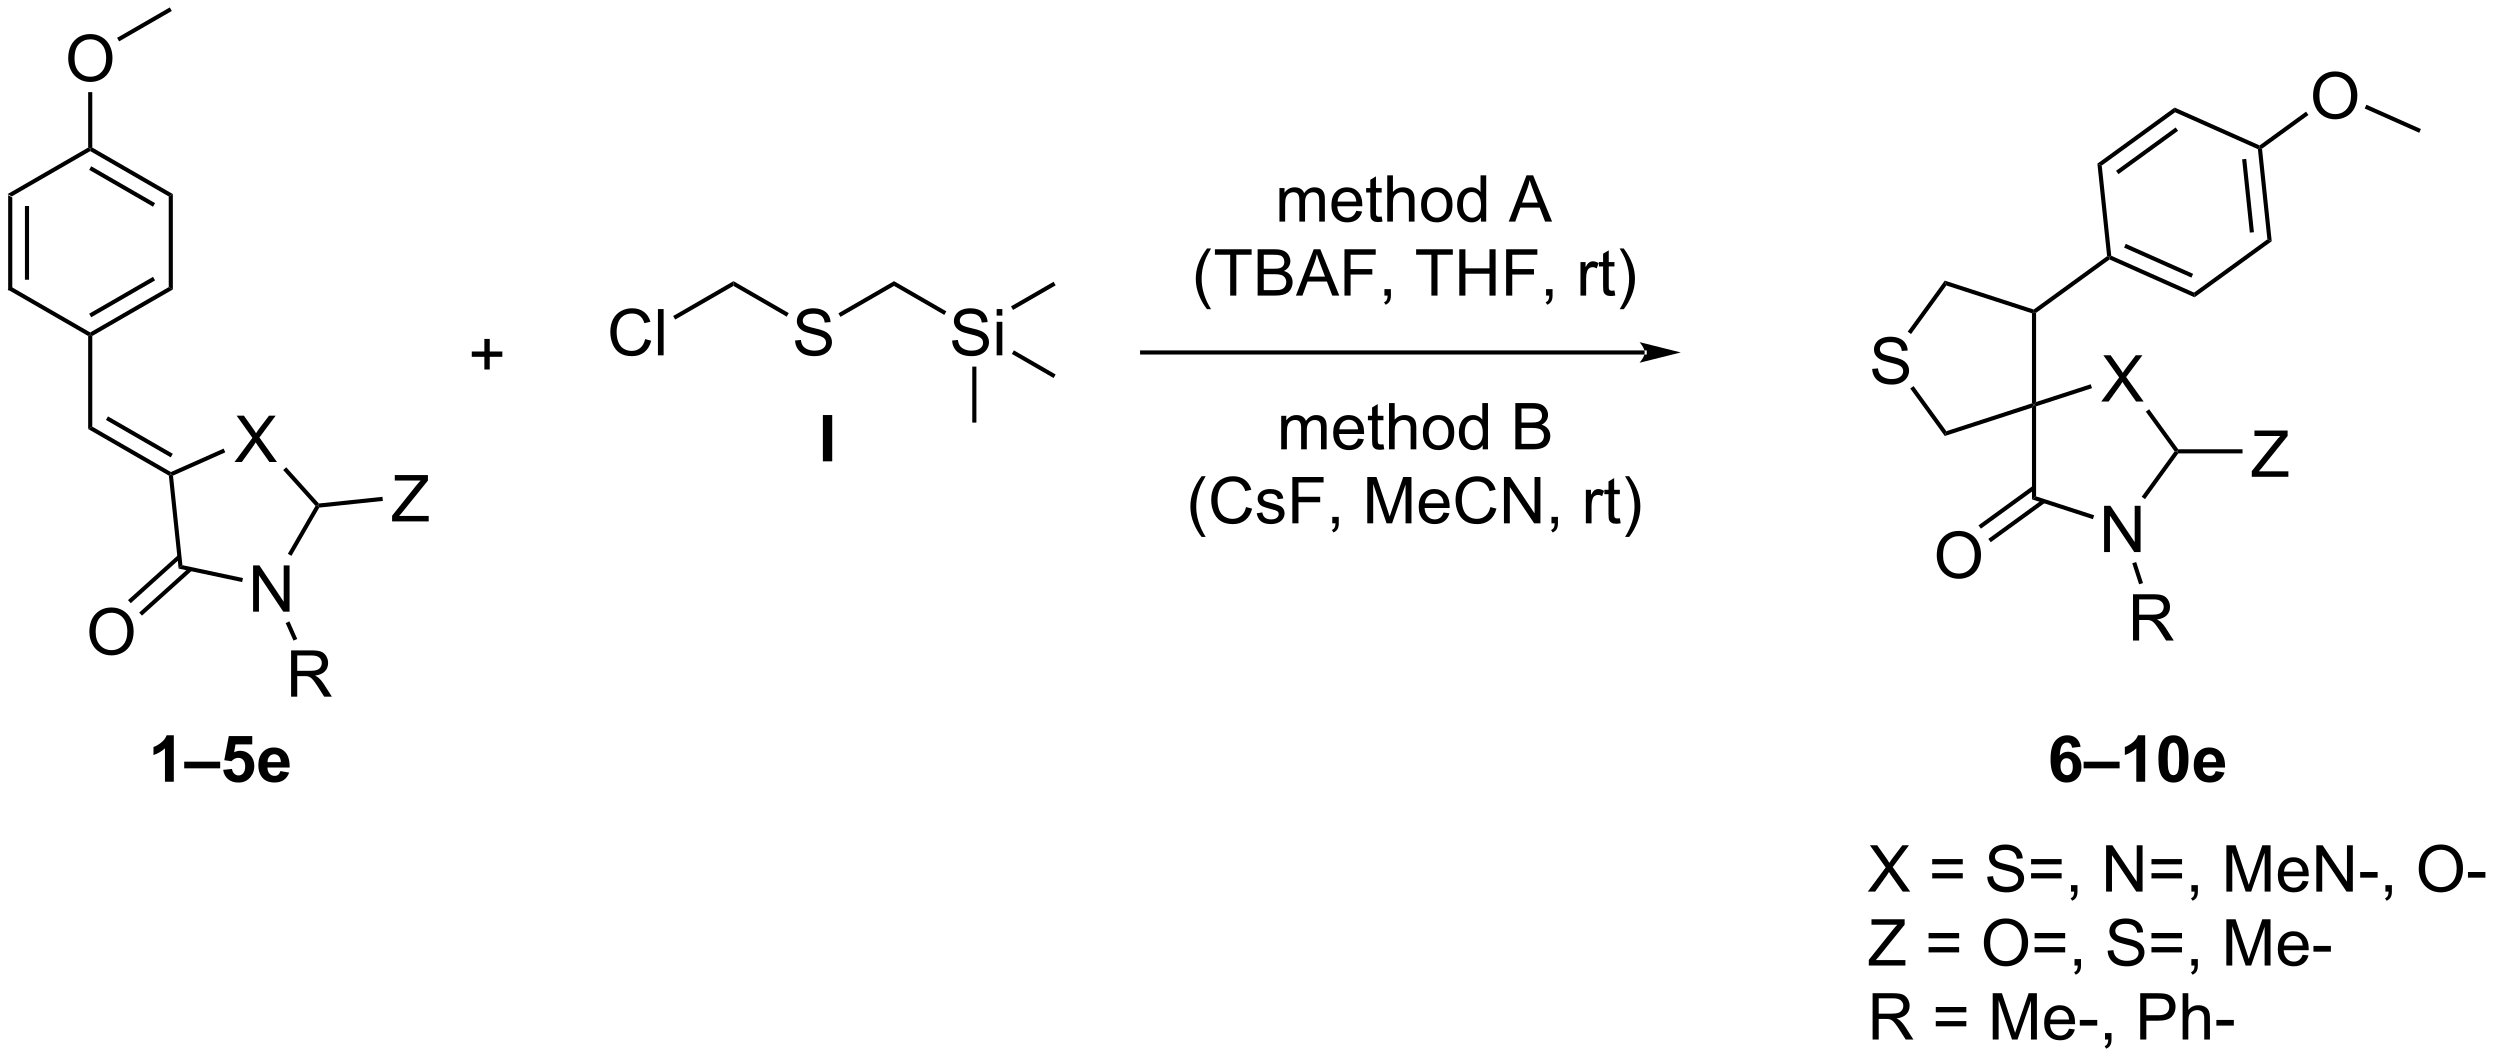 <?xml version="1.0" encoding="UTF-8"?>
<!DOCTYPE svg PUBLIC '-//W3C//DTD SVG 1.0//EN'
          'http://www.w3.org/TR/2001/REC-SVG-20010904/DTD/svg10.dtd'>
<svg stroke-dasharray="none" shape-rendering="auto" xmlns="http://www.w3.org/2000/svg" font-family="'Dialog'" text-rendering="auto" width="424" fill-opacity="1" color-interpolation="auto" color-rendering="auto" preserveAspectRatio="xMidYMid meet" font-size="12px" viewBox="0 0 424 180" fill="black" xmlns:xlink="http://www.w3.org/1999/xlink" stroke="black" image-rendering="auto" stroke-miterlimit="10" stroke-linecap="square" stroke-linejoin="miter" font-style="normal" stroke-width="1" height="180" stroke-dashoffset="0" font-weight="normal" stroke-opacity="1"
><!--Generated by the Batik Graphics2D SVG Generator--><defs id="genericDefs"
  /><g
  ><defs id="defs1"
    ><clipPath clipPathUnits="userSpaceOnUse" id="clipPath1"
      ><path d="M0.633 0.633 L317.918 0.633 L317.918 135.128 L0.633 135.128 L0.633 0.633 Z"
      /></clipPath
      ><clipPath clipPathUnits="userSpaceOnUse" id="clipPath2"
      ><path d="M98.559 165.661 L98.559 296.417 L407.022 296.417 L407.022 165.661 Z"
      /></clipPath
    ></defs
    ><g transform="scale(1.333,1.333) translate(-0.633,-0.633) matrix(1.029,0,0,1.029,-100.745,-169.767)"
    ><path d="M99.531 189.725 L100.041 190.019 L100.041 201.233 L99.531 201.528 ZM101.603 191.068 L101.603 200.185 L102.113 200.185 L102.113 191.068 Z" stroke="none" clip-path="url(#clipPath2)"
    /></g
    ><g transform="matrix(1.371,0,0,1.371,-135.17,-227.199)"
    ><path d="M99.531 201.528 L100.041 201.233 L109.753 206.84 L109.753 207.135 L109.498 207.282 Z" stroke="none" clip-path="url(#clipPath2)"
    /></g
    ><g transform="matrix(1.371,0,0,1.371,-135.17,-227.199)"
    ><path d="M110.008 207.282 L109.753 207.135 L109.753 206.84 L119.465 201.233 L119.975 201.528 ZM109.88 204.964 L117.776 200.405 L117.521 199.964 L109.625 204.522 Z" stroke="none" clip-path="url(#clipPath2)"
    /></g
    ><g transform="matrix(1.371,0,0,1.371,-135.17,-227.199)"
    ><path d="M119.975 201.528 L119.465 201.233 L119.465 190.019 L119.975 189.725 Z" stroke="none" clip-path="url(#clipPath2)"
    /></g
    ><g transform="matrix(1.371,0,0,1.371,-135.17,-227.199)"
    ><path d="M119.975 189.725 L119.465 190.019 L109.753 184.412 L109.753 184.118 L110.008 183.97 ZM117.776 190.847 L109.88 186.289 L109.625 186.731 L117.521 191.289 Z" stroke="none" clip-path="url(#clipPath2)"
    /></g
    ><g transform="matrix(1.371,0,0,1.371,-135.17,-227.199)"
    ><path d="M109.498 183.97 L109.753 184.118 L109.753 184.412 L100.041 190.019 L99.531 189.725 Z" stroke="none" clip-path="url(#clipPath2)"
    /></g
    ><g transform="matrix(1.371,0,0,1.371,-135.17,-227.199)"
    ><path d="M109.498 207.282 L109.753 207.135 L110.008 207.282 L110.008 218.496 L109.498 218.791 Z" stroke="none" clip-path="url(#clipPath2)"
    /></g
    ><g transform="matrix(1.371,0,0,1.371,-135.17,-227.199)"
    ><path d="M109.498 218.791 L110.008 218.496 L119.735 224.112 L119.72 224.398 L119.48 224.554 ZM111.697 217.668 L119.714 222.297 L119.969 221.855 L111.952 217.227 Z" stroke="none" clip-path="url(#clipPath2)"
    /></g
    ><g transform="matrix(1.371,0,0,1.371,-135.17,-227.199)"
    ><path d="M129.901 241.386 L129.901 235.66 L130.679 235.66 L133.687 240.155 L133.687 235.66 L134.414 235.66 L134.414 241.386 L133.635 241.386 L130.627 236.886 L130.627 241.386 L129.901 241.386 Z" stroke="none" clip-path="url(#clipPath2)"
    /></g
    ><g transform="matrix(1.371,0,0,1.371,-135.17,-227.199)"
    ><path d="M127.602 222.867 L129.815 219.882 L127.862 217.14 L128.766 217.14 L129.805 218.609 Q130.128 219.065 130.266 219.312 Q130.456 219 130.719 218.659 L131.87 217.14 L132.696 217.14 L130.683 219.838 L132.852 222.867 L131.915 222.867 L130.472 220.823 Q130.352 220.648 130.222 220.44 Q130.032 220.752 129.948 220.869 L128.511 222.867 L127.602 222.867 Z" stroke="none" clip-path="url(#clipPath2)"
    /></g
    ><g transform="matrix(1.371,0,0,1.371,-135.17,-227.199)"
    ><path d="M119.48 224.554 L119.72 224.398 L119.993 224.556 L121.157 235.632 L120.688 236.054 Z" stroke="none" clip-path="url(#clipPath2)"
    /></g
    ><g transform="matrix(1.371,0,0,1.371,-135.17,-227.199)"
    ><path d="M120.688 236.054 L121.157 235.632 L128.65 237.225 L128.544 237.724 Z" stroke="none" clip-path="url(#clipPath2)"
    /></g
    ><g transform="matrix(1.371,0,0,1.371,-135.17,-227.199)"
    ><path d="M134.643 234.481 L134.201 234.226 L137.621 228.303 L137.934 228.269 L138.09 228.51 Z" stroke="none" clip-path="url(#clipPath2)"
    /></g
    ><g transform="matrix(1.371,0,0,1.371,-135.17,-227.199)"
    ><path d="M138.037 228.002 L137.934 228.269 L137.621 228.303 L133.624 223.864 L134.003 223.522 Z" stroke="none" clip-path="url(#clipPath2)"
    /></g
    ><g transform="matrix(1.371,0,0,1.371,-135.17,-227.199)"
    ><path d="M126.254 221.21 L126.461 221.676 L119.993 224.556 L119.72 224.398 L119.735 224.112 Z" stroke="none" clip-path="url(#clipPath2)"
    /></g
    ><g transform="matrix(1.371,0,0,1.371,-135.17,-227.199)"
    ><path d="M147.098 230.216 L147.098 229.513 L150.03 225.844 Q150.343 225.453 150.624 225.164 L147.429 225.164 L147.429 224.49 L151.53 224.49 L151.53 225.164 L148.317 229.138 L147.968 229.539 L151.624 229.539 L151.624 230.216 L147.098 230.216 Z" stroke="none" clip-path="url(#clipPath2)"
    /></g
    ><g transform="matrix(1.371,0,0,1.371,-135.17,-227.199)"
    ><path d="M138.09 228.51 L137.934 228.269 L138.037 228.002 L145.901 227.176 L145.955 227.683 Z" stroke="none" clip-path="url(#clipPath2)"
    /></g
    ><g transform="matrix(1.371,0,0,1.371,-135.17,-227.199)"
    ><path d="M109.647 243.905 Q109.647 242.478 110.412 241.673 Q111.178 240.866 112.389 240.866 Q113.181 240.866 113.816 241.246 Q114.454 241.624 114.787 242.301 Q115.123 242.978 115.123 243.838 Q115.123 244.71 114.772 245.397 Q114.42 246.085 113.774 246.439 Q113.131 246.793 112.384 246.793 Q111.576 246.793 110.939 246.403 Q110.303 246.009 109.975 245.335 Q109.647 244.658 109.647 243.905 ZM110.428 243.916 Q110.428 244.952 110.983 245.548 Q111.54 246.142 112.381 246.142 Q113.235 246.142 113.787 245.541 Q114.342 244.939 114.342 243.835 Q114.342 243.134 114.105 242.614 Q113.868 242.093 113.412 241.806 Q112.959 241.517 112.392 241.517 Q111.587 241.517 111.006 242.072 Q110.428 242.624 110.428 243.916 Z" stroke="none" clip-path="url(#clipPath2)"
    /></g
    ><g transform="matrix(1.371,0,0,1.371,-135.17,-227.199)"
    ><path d="M120.618 234.381 L114.425 239.957 L114.767 240.336 L120.96 234.76 ZM122.004 235.92 L115.812 241.496 L116.153 241.875 L122.346 236.299 Z" stroke="none" clip-path="url(#clipPath2)"
    /></g
    ><g transform="matrix(1.371,0,0,1.371,-135.17,-227.199)"
    ><path d="M134.602 251.9 L134.602 246.173 L137.142 246.173 Q137.907 246.173 138.305 246.327 Q138.704 246.481 138.941 246.871 Q139.18 247.262 139.18 247.736 Q139.18 248.345 138.785 248.765 Q138.392 249.181 137.566 249.293 Q137.868 249.439 138.024 249.58 Q138.355 249.884 138.652 250.34 L139.649 251.9 L138.696 251.9 L137.938 250.707 Q137.605 250.192 137.389 249.918 Q137.175 249.645 137.006 249.535 Q136.837 249.426 136.66 249.384 Q136.532 249.356 136.238 249.356 L135.36 249.356 L135.36 251.9 L134.602 251.9 ZM135.36 248.7 L136.988 248.7 Q137.509 248.7 137.8 248.593 Q138.095 248.486 138.246 248.249 Q138.399 248.012 138.399 247.736 Q138.399 247.33 138.102 247.069 Q137.808 246.806 137.173 246.806 L135.36 246.806 L135.36 248.7 Z" stroke="none" clip-path="url(#clipPath2)"
    /></g
    ><g transform="matrix(1.371,0,0,1.371,-135.17,-227.199)"
    ><path d="M133.93 242.794 L134.396 242.587 L135.363 244.758 L134.897 244.965 Z" stroke="none" clip-path="url(#clipPath2)"
    /></g
    ><g transform="matrix(1.371,0,0,1.371,-135.17,-227.199)"
    ><path d="M178.396 207.67 L179.153 207.861 Q178.917 208.795 178.297 209.288 Q177.677 209.777 176.784 209.777 Q175.857 209.777 175.276 209.4 Q174.698 209.022 174.393 208.308 Q174.091 207.592 174.091 206.772 Q174.091 205.876 174.432 205.212 Q174.776 204.545 175.406 204.199 Q176.036 203.853 176.794 203.853 Q177.653 203.853 178.239 204.29 Q178.825 204.728 179.057 205.522 L178.31 205.696 Q178.112 205.071 177.732 204.788 Q177.354 204.501 176.778 204.501 Q176.12 204.501 175.674 204.819 Q175.232 205.134 175.052 205.668 Q174.872 206.202 174.872 206.767 Q174.872 207.499 175.086 208.043 Q175.299 208.587 175.747 208.858 Q176.198 209.126 176.721 209.126 Q177.357 209.126 177.797 208.759 Q178.239 208.392 178.396 207.67 ZM179.983 209.678 L179.983 203.952 L180.686 203.952 L180.686 209.678 L179.983 209.678 Z" stroke="none" clip-path="url(#clipPath2)"
    /></g
    ><g transform="matrix(1.371,0,0,1.371,-135.17,-227.199)"
    ><path d="M182.12 205.249 L181.865 204.807 L189.326 200.499 L189.326 201.088 Z" stroke="none" clip-path="url(#clipPath2)"
    /></g
    ><g transform="matrix(1.371,0,0,1.371,-135.17,-227.199)"
    ><path d="M196.95 207.837 L197.666 207.775 Q197.715 208.204 197.9 208.48 Q198.088 208.756 198.478 208.926 Q198.869 209.095 199.356 209.095 Q199.791 209.095 200.121 208.967 Q200.455 208.837 200.616 208.613 Q200.778 208.389 200.778 208.124 Q200.778 207.853 200.621 207.652 Q200.465 207.452 200.106 207.314 Q199.877 207.225 199.088 207.035 Q198.298 206.845 197.981 206.678 Q197.572 206.462 197.369 206.144 Q197.168 205.827 197.168 205.431 Q197.168 204.999 197.413 204.621 Q197.66 204.243 198.132 204.048 Q198.606 203.853 199.184 203.853 Q199.822 203.853 200.306 204.058 Q200.793 204.264 201.054 204.663 Q201.317 205.061 201.338 205.564 L200.611 205.618 Q200.551 205.077 200.213 204.801 Q199.877 204.522 199.215 204.522 Q198.528 204.522 198.213 204.775 Q197.9 205.025 197.9 205.381 Q197.9 205.689 198.121 205.889 Q198.34 206.087 199.265 206.298 Q200.189 206.506 200.533 206.663 Q201.033 206.892 201.27 207.246 Q201.509 207.6 201.509 208.061 Q201.509 208.517 201.246 208.923 Q200.986 209.327 200.494 209.553 Q200.004 209.777 199.392 209.777 Q198.613 209.777 198.088 209.551 Q197.564 209.321 197.265 208.868 Q196.965 208.413 196.95 207.837 Z" stroke="none" clip-path="url(#clipPath2)"
    /></g
    ><g transform="matrix(1.371,0,0,1.371,-135.17,-227.199)"
    ><path d="M189.326 201.088 L189.326 200.499 L196.165 204.448 L195.91 204.89 Z" stroke="none" clip-path="url(#clipPath2)"
    /></g
    ><g transform="matrix(1.371,0,0,1.371,-135.17,-227.199)"
    ><path d="M202.562 204.916 L202.306 204.474 L209.19 200.499 L209.19 201.088 Z" stroke="none" clip-path="url(#clipPath2)"
    /></g
    ><g transform="matrix(1.371,0,0,1.371,-135.17,-227.199)"
    ><path d="M107.03 172.97 Q107.03 171.543 107.795 170.738 Q108.561 169.931 109.772 169.931 Q110.564 169.931 111.199 170.311 Q111.837 170.689 112.17 171.366 Q112.506 172.043 112.506 172.902 Q112.506 173.774 112.155 174.462 Q111.803 175.149 111.157 175.504 Q110.514 175.858 109.767 175.858 Q108.959 175.858 108.321 175.467 Q107.686 175.074 107.358 174.399 Q107.03 173.722 107.03 172.97 ZM107.811 172.98 Q107.811 174.017 108.366 174.613 Q108.923 175.207 109.764 175.207 Q110.618 175.207 111.17 174.605 Q111.725 174.004 111.725 172.899 Q111.725 172.199 111.488 171.678 Q111.251 171.157 110.795 170.871 Q110.342 170.582 109.775 170.582 Q108.97 170.582 108.389 171.137 Q107.811 171.689 107.811 172.98 Z" stroke="none" clip-path="url(#clipPath2)"
    /></g
    ><g transform="matrix(1.371,0,0,1.371,-135.17,-227.199)"
    ><path d="M110.008 183.97 L109.753 184.118 L109.498 183.97 L109.498 177.115 L110.008 177.115 Z" stroke="none" clip-path="url(#clipPath2)"
    /></g
    ><g transform="matrix(1.371,0,0,1.371,-135.17,-227.199)"
    ><path d="M113.33 170.838 L113.075 170.397 L119.592 166.634 L119.847 167.076 Z" stroke="none" clip-path="url(#clipPath2)"
    /></g
    ><g transform="matrix(1.371,0,0,1.371,-135.17,-227.199)"
    ><path d="M216.376 207.837 L217.093 207.775 Q217.142 208.204 217.327 208.48 Q217.514 208.756 217.905 208.926 Q218.296 209.095 218.783 209.095 Q219.218 209.095 219.548 208.967 Q219.882 208.837 220.043 208.613 Q220.204 208.389 220.204 208.124 Q220.204 207.853 220.048 207.652 Q219.892 207.452 219.533 207.314 Q219.304 207.225 218.514 207.035 Q217.725 206.845 217.408 206.678 Q216.999 206.462 216.796 206.144 Q216.595 205.827 216.595 205.431 Q216.595 204.999 216.84 204.621 Q217.087 204.243 217.559 204.048 Q218.033 203.853 218.611 203.853 Q219.249 203.853 219.733 204.058 Q220.22 204.264 220.481 204.663 Q220.744 205.061 220.764 205.564 L220.038 205.618 Q219.978 205.077 219.639 204.801 Q219.304 204.522 218.642 204.522 Q217.954 204.522 217.639 204.775 Q217.327 205.025 217.327 205.381 Q217.327 205.689 217.548 205.889 Q217.767 206.087 218.691 206.298 Q219.616 206.506 219.96 206.663 Q220.46 206.892 220.697 207.246 Q220.936 207.6 220.936 208.061 Q220.936 208.517 220.673 208.923 Q220.413 209.327 219.921 209.553 Q219.431 209.777 218.819 209.777 Q218.04 209.777 217.514 209.551 Q216.991 209.321 216.691 208.868 Q216.392 208.413 216.376 207.837 ZM221.884 204.759 L221.884 203.952 L222.587 203.952 L222.587 204.759 L221.884 204.759 ZM221.884 209.678 L221.884 205.53 L222.587 205.53 L222.587 209.678 L221.884 209.678 Z" stroke="none" clip-path="url(#clipPath2)"
    /></g
    ><g transform="matrix(1.371,0,0,1.371,-135.17,-227.199)"
    ><path d="M209.19 201.088 L209.19 200.499 L215.658 204.233 L215.403 204.675 Z" stroke="none" clip-path="url(#clipPath2)"
    /></g
    ><g transform="matrix(1.371,0,0,1.371,-135.17,-227.199)"
    ><path d="M223.764 209.502 L224.019 209.06 L229.182 212.042 L228.927 212.483 Z" stroke="none" clip-path="url(#clipPath2)"
    /></g
    ><g transform="matrix(1.371,0,0,1.371,-135.17,-227.199)"
    ><path d="M218.867 211.069 L219.378 211.069 L219.378 217.997 L218.867 217.997 Z" stroke="none" clip-path="url(#clipPath2)"
    /></g
    ><g transform="matrix(1.371,0,0,1.371,-135.17,-227.199)"
    ><path d="M223.913 204.057 L223.658 203.615 L228.927 200.573 L229.182 201.015 Z" stroke="none" clip-path="url(#clipPath2)"
    /></g
    ><g transform="matrix(1.371,0,0,1.371,-135.17,-227.199)"
    ><path d="M158.512 211.427 L158.512 209.857 L156.952 209.857 L156.952 209.2 L158.512 209.2 L158.512 207.643 L159.176 207.643 L159.176 209.2 L160.733 209.2 L160.733 209.857 L159.176 209.857 L159.176 211.427 L158.512 211.427 Z" stroke="none" clip-path="url(#clipPath2)"
    /></g
    ><g transform="matrix(1.371,0,0,1.371,-135.17,-227.199)"
    ><path d="M302.049 209.572 L302.049 209.572 L239.879 209.572 L239.624 209.572 L239.624 209.062 L239.879 209.062 L302.049 209.062 L302.305 209.062 L302.305 209.572 ZM306.514 209.317 L301.412 208.041 C301.412 208.041 302.049 208.759 302.049 209.317 C302.049 209.875 301.412 210.592 301.412 210.592 Z" stroke="none" clip-path="url(#clipPath2)"
    /></g
    ><g transform="matrix(1.371,0,0,1.371,-135.17,-227.199)"
    ><path d="M358.879 234.013 L358.879 228.287 L359.658 228.287 L362.665 232.782 L362.665 228.287 L363.392 228.287 L363.392 234.013 L362.613 234.013 L359.605 229.513 L359.605 234.013 L358.879 234.013 Z" stroke="none" clip-path="url(#clipPath2)"
    /></g
    ><g transform="matrix(1.371,0,0,1.371,-135.17,-227.199)"
    ><path d="M358.527 215.392 L360.74 212.408 L358.787 209.665 L359.691 209.665 L360.73 211.134 Q361.053 211.59 361.191 211.837 Q361.381 211.525 361.644 211.184 L362.795 209.665 L363.62 209.665 L361.607 212.363 L363.777 215.392 L362.839 215.392 L361.397 213.348 Q361.277 213.173 361.147 212.965 Q360.956 213.277 360.873 213.395 L359.435 215.392 L358.527 215.392 Z" stroke="none" clip-path="url(#clipPath2)"
    /></g
    ><g transform="matrix(1.371,0,0,1.371,-135.17,-227.199)"
    ><path d="M349.958 216.149 L350.213 215.798 L350.468 215.984 L350.468 227.122 L349.958 227.492 Z" stroke="none" clip-path="url(#clipPath2)"
    /></g
    ><g transform="matrix(1.371,0,0,1.371,-135.17,-227.199)"
    ><path d="M349.958 227.492 L350.468 227.122 L357.654 229.457 L357.496 229.942 Z" stroke="none" clip-path="url(#clipPath2)"
    /></g
    ><g transform="matrix(1.371,0,0,1.371,-135.17,-227.199)"
    ><path d="M363.942 227.466 L363.529 227.166 L367.607 221.553 L367.923 221.553 L368.053 221.808 Z" stroke="none" clip-path="url(#clipPath2)"
    /></g
    ><g transform="matrix(1.371,0,0,1.371,-135.17,-227.199)"
    ><path d="M368.053 221.298 L367.923 221.553 L367.607 221.553 L364.041 216.645 L364.454 216.345 Z" stroke="none" clip-path="url(#clipPath2)"
    /></g
    ><g transform="matrix(1.371,0,0,1.371,-135.17,-227.199)"
    ><path d="M357.225 213.252 L357.383 213.737 L350.468 215.984 L350.213 215.798 L350.468 215.447 Z" stroke="none" clip-path="url(#clipPath2)"
    /></g
    ><g transform="matrix(1.371,0,0,1.371,-135.17,-227.199)"
    ><path d="M330.194 211.353 L330.91 211.29 Q330.96 211.72 331.145 211.996 Q331.332 212.272 331.723 212.441 Q332.113 212.611 332.6 212.611 Q333.035 212.611 333.366 212.483 Q333.699 212.353 333.861 212.129 Q334.022 211.905 334.022 211.639 Q334.022 211.369 333.866 211.168 Q333.71 210.967 333.35 210.829 Q333.121 210.741 332.332 210.551 Q331.543 210.361 331.225 210.194 Q330.817 209.978 330.613 209.66 Q330.413 209.342 330.413 208.947 Q330.413 208.514 330.658 208.137 Q330.905 207.759 331.377 207.564 Q331.85 207.369 332.429 207.369 Q333.067 207.369 333.551 207.574 Q334.038 207.78 334.298 208.178 Q334.561 208.577 334.582 209.079 L333.856 209.134 Q333.796 208.592 333.457 208.316 Q333.121 208.038 332.46 208.038 Q331.772 208.038 331.457 208.29 Q331.145 208.54 331.145 208.897 Q331.145 209.204 331.366 209.405 Q331.585 209.603 332.509 209.814 Q333.434 210.022 333.777 210.178 Q334.277 210.407 334.514 210.762 Q334.754 211.116 334.754 211.577 Q334.754 212.032 334.491 212.439 Q334.231 212.842 333.738 213.069 Q333.249 213.293 332.637 213.293 Q331.858 213.293 331.332 213.066 Q330.809 212.837 330.509 212.384 Q330.21 211.928 330.194 211.353 Z" stroke="none" clip-path="url(#clipPath2)"
    /></g
    ><g transform="matrix(1.371,0,0,1.371,-135.17,-227.199)"
    ><path d="M350.468 215.447 L350.213 215.798 L349.958 215.613 L349.958 204.475 L350.213 204.29 L350.468 204.42 Z" stroke="none" clip-path="url(#clipPath2)"
    /></g
    ><g transform="matrix(1.371,0,0,1.371,-135.17,-227.199)"
    ><path d="M350.168 204.007 L350.213 204.29 L349.958 204.475 L339.365 201.033 L339.17 200.433 Z" stroke="none" clip-path="url(#clipPath2)"
    /></g
    ><g transform="matrix(1.371,0,0,1.371,-135.17,-227.199)"
    ><path d="M339.17 200.433 L339.365 201.033 L334.997 207.044 L334.585 206.744 Z" stroke="none" clip-path="url(#clipPath2)"
    /></g
    ><g transform="matrix(1.371,0,0,1.371,-135.17,-227.199)"
    ><path d="M334.9 213.778 L335.313 213.478 L339.365 219.055 L339.17 219.655 Z" stroke="none" clip-path="url(#clipPath2)"
    /></g
    ><g transform="matrix(1.371,0,0,1.371,-135.17,-227.199)"
    ><path d="M339.17 219.655 L339.365 219.055 L349.958 215.613 L350.213 215.798 L349.958 216.149 Z" stroke="none" clip-path="url(#clipPath2)"
    /></g
    ><g transform="matrix(1.371,0,0,1.371,-135.17,-227.199)"
    ><path d="M350.468 204.42 L350.213 204.29 L350.168 204.007 L359.254 197.405 L359.523 197.525 L359.554 197.818 Z" stroke="none" clip-path="url(#clipPath2)"
    /></g
    ><g transform="matrix(1.371,0,0,1.371,-135.17,-227.199)"
    ><path d="M362.456 244.959 L362.456 239.232 L364.995 239.232 Q365.761 239.232 366.159 239.386 Q366.558 239.54 366.795 239.93 Q367.034 240.321 367.034 240.795 Q367.034 241.404 366.638 241.823 Q366.245 242.24 365.42 242.352 Q365.722 242.498 365.878 242.638 Q366.209 242.943 366.505 243.399 L367.503 244.959 L366.55 244.959 L365.792 243.766 Q365.459 243.25 365.243 242.977 Q365.029 242.704 364.86 242.594 Q364.69 242.485 364.513 242.443 Q364.386 242.415 364.091 242.415 L363.214 242.415 L363.214 244.959 L362.456 244.959 ZM363.214 241.758 L364.841 241.758 Q365.362 241.758 365.654 241.651 Q365.948 241.545 366.099 241.308 Q366.253 241.071 366.253 240.795 Q366.253 240.388 365.956 240.128 Q365.662 239.865 365.026 239.865 L363.214 239.865 L363.214 241.758 Z" stroke="none" clip-path="url(#clipPath2)"
    /></g
    ><g transform="matrix(1.371,0,0,1.371,-135.17,-227.199)"
    ><path d="M362.363 235.396 L362.848 235.238 L363.694 237.842 L363.209 237.999 Z" stroke="none" clip-path="url(#clipPath2)"
    /></g
    ><g transform="matrix(1.371,0,0,1.371,-135.17,-227.199)"
    ><path d="M338.179 234.433 Q338.179 233.006 338.944 232.201 Q339.71 231.393 340.921 231.393 Q341.713 231.393 342.348 231.774 Q342.986 232.151 343.319 232.828 Q343.655 233.506 343.655 234.365 Q343.655 235.237 343.304 235.925 Q342.952 236.612 342.306 236.966 Q341.663 237.321 340.916 237.321 Q340.108 237.321 339.47 236.93 Q338.835 236.537 338.507 235.862 Q338.179 235.185 338.179 234.433 ZM338.96 234.443 Q338.96 235.479 339.515 236.076 Q340.072 236.669 340.913 236.669 Q341.767 236.669 342.319 236.068 Q342.874 235.466 342.874 234.362 Q342.874 233.662 342.637 233.141 Q342.4 232.62 341.944 232.334 Q341.491 232.044 340.923 232.044 Q340.119 232.044 339.538 232.599 Q338.96 233.151 338.96 234.443 Z" stroke="none" clip-path="url(#clipPath2)"
    /></g
    ><g transform="matrix(1.371,0,0,1.371,-135.17,-227.199)"
    ><path d="M350.063 225.82 L343.341 230.704 L343.641 231.117 L350.363 226.233 ZM351.281 227.496 L344.558 232.38 L344.858 232.793 L351.58 227.909 Z" stroke="none" clip-path="url(#clipPath2)"
    /></g
    ><g transform="matrix(1.371,0,0,1.371,-135.17,-227.199)"
    ><path d="M377.15 224.703 L377.15 224 L380.082 220.33 Q380.394 219.94 380.676 219.651 L377.48 219.651 L377.48 218.976 L381.582 218.976 L381.582 219.651 L378.368 223.625 L378.019 224.026 L381.676 224.026 L381.676 224.703 L377.15 224.703 Z" stroke="none" clip-path="url(#clipPath2)"
    /></g
    ><g transform="matrix(1.371,0,0,1.371,-135.17,-227.199)"
    ><path d="M368.053 221.808 L367.923 221.553 L368.053 221.298 L376.005 221.298 L376.005 221.808 Z" stroke="none" clip-path="url(#clipPath2)"
    /></g
    ><g transform="matrix(1.371,0,0,1.371,-135.17,-227.199)"
    ><path d="M359.554 197.818 L359.523 197.525 L359.762 197.352 L370.006 201.913 L370.068 202.499 ZM361.355 196.352 L369.683 200.06 L369.891 199.594 L361.562 195.886 Z" stroke="none" clip-path="url(#clipPath2)"
    /></g
    ><g transform="matrix(1.371,0,0,1.371,-135.17,-227.199)"
    ><path d="M370.068 202.499 L370.006 201.913 L379.079 195.322 L379.617 195.561 Z" stroke="none" clip-path="url(#clipPath2)"
    /></g
    ><g transform="matrix(1.371,0,0,1.371,-135.17,-227.199)"
    ><path d="M379.617 195.561 L379.079 195.322 L377.906 184.169 L378.145 183.996 L378.414 184.116 ZM377.416 194.442 L376.463 185.375 L375.956 185.429 L376.909 194.495 Z" stroke="none" clip-path="url(#clipPath2)"
    /></g
    ><g transform="matrix(1.371,0,0,1.371,-135.17,-227.199)"
    ><path d="M378.114 183.703 L378.145 183.996 L377.906 184.169 L367.662 179.608 L367.6 179.022 Z" stroke="none" clip-path="url(#clipPath2)"
    /></g
    ><g transform="matrix(1.371,0,0,1.371,-135.17,-227.199)"
    ><path d="M367.6 179.022 L367.662 179.608 L358.59 186.199 L358.051 185.96 ZM367.731 181.487 L360.356 186.846 L360.656 187.259 L368.031 181.9 Z" stroke="none" clip-path="url(#clipPath2)"
    /></g
    ><g transform="matrix(1.371,0,0,1.371,-135.17,-227.199)"
    ><path d="M358.051 185.96 L358.59 186.199 L359.762 197.352 L359.523 197.525 L359.254 197.405 Z" stroke="none" clip-path="url(#clipPath2)"
    /></g
    ><g transform="matrix(1.371,0,0,1.371,-135.17,-227.199)"
    ><path d="M384.732 177.592 Q384.732 176.165 385.498 175.36 Q386.264 174.553 387.474 174.553 Q388.266 174.553 388.901 174.933 Q389.539 175.311 389.873 175.988 Q390.209 176.665 390.209 177.524 Q390.209 178.397 389.857 179.084 Q389.506 179.772 388.86 180.126 Q388.217 180.48 387.469 180.48 Q386.662 180.48 386.024 180.089 Q385.389 179.696 385.06 179.022 Q384.732 178.345 384.732 177.592 ZM385.514 177.603 Q385.514 178.639 386.068 179.235 Q386.625 179.829 387.467 179.829 Q388.321 179.829 388.873 179.228 Q389.428 178.626 389.428 177.522 Q389.428 176.821 389.191 176.3 Q388.954 175.78 388.498 175.493 Q388.045 175.204 387.477 175.204 Q386.672 175.204 386.092 175.759 Q385.514 176.311 385.514 177.603 Z" stroke="none" clip-path="url(#clipPath2)"
    /></g
    ><g transform="matrix(1.371,0,0,1.371,-135.17,-227.199)"
    ><path d="M378.414 184.116 L378.145 183.996 L378.114 183.703 L383.86 179.528 L384.16 179.941 Z" stroke="none" clip-path="url(#clipPath2)"
    /></g
    ><g transform="matrix(1.371,0,0,1.371,-135.17,-227.199)"
    ><path d="M391.119 179.142 L391.326 178.675 L398.073 181.679 L397.865 182.145 Z" stroke="none" clip-path="url(#clipPath2)"
    /></g
    ><g transform="matrix(1.371,0,0,1.371,-135.17,-227.199)"
    ><path d="M120.094 262.426 L118.998 262.426 L118.998 258.288 Q118.396 258.85 117.579 259.121 L117.579 258.124 Q118.008 257.983 118.511 257.593 Q119.016 257.199 119.204 256.676 L120.094 256.676 L120.094 262.426 ZM121.379 260.762 L121.379 259.942 L125.83 259.942 L125.83 260.762 L121.379 260.762 ZM126.201 260.952 L127.295 260.84 Q127.342 261.21 127.571 261.428 Q127.803 261.645 128.102 261.645 Q128.446 261.645 128.683 261.366 Q128.923 261.085 128.923 260.522 Q128.923 259.996 128.685 259.733 Q128.451 259.468 128.071 259.468 Q127.6 259.468 127.225 259.887 L126.334 259.757 L126.896 256.777 L129.798 256.777 L129.798 257.803 L127.727 257.803 L127.555 258.777 Q127.922 258.593 128.305 258.593 Q129.037 258.593 129.545 259.124 Q130.053 259.655 130.053 260.504 Q130.053 261.21 129.641 261.764 Q129.084 262.525 128.092 262.525 Q127.297 262.525 126.797 262.098 Q126.297 261.671 126.201 260.952 ZM133.27 261.106 L134.364 261.288 Q134.153 261.889 133.697 262.205 Q133.244 262.52 132.559 262.52 Q131.478 262.52 130.958 261.811 Q130.549 261.246 130.549 260.382 Q130.549 259.35 131.088 258.767 Q131.627 258.184 132.45 258.184 Q133.377 258.184 133.911 258.796 Q134.447 259.405 134.424 260.668 L131.674 260.668 Q131.684 261.155 131.937 261.428 Q132.192 261.699 132.572 261.699 Q132.83 261.699 133.005 261.559 Q133.182 261.418 133.27 261.106 ZM133.333 259.996 Q133.322 259.52 133.088 259.272 Q132.853 259.022 132.518 259.022 Q132.158 259.022 131.924 259.285 Q131.689 259.546 131.692 259.996 L133.333 259.996 Z" stroke="none" clip-path="url(#clipPath2)"
    /></g
    ><g transform="matrix(1.371,0,0,1.371,-135.17,-227.199)"
    ><path d="M256.866 193.133 L256.866 188.984 L257.493 188.984 L257.493 189.565 Q257.688 189.26 258.011 189.076 Q258.337 188.891 258.751 188.891 Q259.212 188.891 259.506 189.083 Q259.803 189.273 259.923 189.617 Q260.415 188.891 261.204 188.891 Q261.821 188.891 262.152 189.232 Q262.485 189.573 262.485 190.284 L262.485 193.133 L261.787 193.133 L261.787 190.518 Q261.787 190.096 261.717 189.911 Q261.649 189.726 261.47 189.615 Q261.29 189.5 261.048 189.5 Q260.61 189.5 260.321 189.792 Q260.032 190.081 260.032 190.721 L260.032 193.133 L259.329 193.133 L259.329 190.438 Q259.329 189.969 259.157 189.734 Q258.985 189.5 258.595 189.5 Q258.298 189.5 258.045 189.656 Q257.795 189.812 257.681 190.115 Q257.569 190.414 257.569 190.979 L257.569 193.133 L256.866 193.133 ZM266.368 191.797 L267.095 191.885 Q266.923 192.523 266.457 192.875 Q265.993 193.226 265.272 193.226 Q264.36 193.226 263.827 192.667 Q263.295 192.104 263.295 191.094 Q263.295 190.047 263.834 189.469 Q264.373 188.891 265.233 188.891 Q266.063 188.891 266.589 189.458 Q267.118 190.023 267.118 191.049 Q267.118 191.112 267.116 191.237 L264.022 191.237 Q264.061 191.922 264.407 192.286 Q264.756 192.648 265.274 192.648 Q265.662 192.648 265.936 192.445 Q266.209 192.242 266.368 191.797 ZM264.061 190.659 L266.376 190.659 Q266.329 190.135 266.11 189.875 Q265.774 189.469 265.241 189.469 Q264.756 189.469 264.425 189.794 Q264.095 190.117 264.061 190.659 ZM269.513 192.503 L269.614 193.125 Q269.317 193.188 269.083 193.188 Q268.7 193.188 268.489 193.068 Q268.278 192.945 268.192 192.747 Q268.106 192.549 268.106 191.917 L268.106 189.531 L267.591 189.531 L267.591 188.984 L268.106 188.984 L268.106 187.956 L268.807 187.534 L268.807 188.984 L269.513 188.984 L269.513 189.531 L268.807 189.531 L268.807 191.956 Q268.807 192.258 268.843 192.344 Q268.88 192.43 268.963 192.482 Q269.049 192.531 269.205 192.531 Q269.323 192.531 269.513 192.503 ZM270.202 193.133 L270.202 187.406 L270.905 187.406 L270.905 189.461 Q271.397 188.891 272.147 188.891 Q272.608 188.891 272.946 189.073 Q273.287 189.253 273.433 189.573 Q273.579 189.893 273.579 190.503 L273.579 193.133 L272.876 193.133 L272.876 190.503 Q272.876 189.976 272.647 189.737 Q272.42 189.495 272.001 189.495 Q271.688 189.495 271.412 189.659 Q271.139 189.82 271.022 190.099 Q270.905 190.375 270.905 190.862 L270.905 193.133 L270.202 193.133 ZM274.388 191.057 Q274.388 189.906 275.028 189.351 Q275.565 188.891 276.333 188.891 Q277.19 188.891 277.731 189.451 Q278.276 190.01 278.276 191 Q278.276 191.799 278.034 192.26 Q277.794 192.719 277.336 192.974 Q276.877 193.226 276.333 193.226 Q275.463 193.226 274.924 192.669 Q274.388 192.109 274.388 191.057 ZM275.112 191.057 Q275.112 191.854 275.458 192.253 Q275.807 192.648 276.333 192.648 Q276.856 192.648 277.203 192.25 Q277.552 191.851 277.552 191.034 Q277.552 190.266 277.203 189.87 Q276.854 189.471 276.333 189.471 Q275.807 189.471 275.458 189.867 Q275.112 190.26 275.112 191.057 ZM281.79 193.133 L281.79 192.609 Q281.397 193.226 280.631 193.226 Q280.134 193.226 279.717 192.953 Q279.303 192.68 279.074 192.19 Q278.845 191.698 278.845 191.062 Q278.845 190.44 279.05 189.935 Q279.259 189.43 279.673 189.161 Q280.087 188.891 280.6 188.891 Q280.975 188.891 281.267 189.049 Q281.561 189.206 281.743 189.461 L281.743 187.406 L282.444 187.406 L282.444 193.133 L281.79 193.133 ZM279.569 191.062 Q279.569 191.859 279.905 192.255 Q280.241 192.648 280.696 192.648 Q281.157 192.648 281.48 192.271 Q281.803 191.893 281.803 191.12 Q281.803 190.268 281.475 189.87 Q281.147 189.471 280.665 189.471 Q280.196 189.471 279.881 189.854 Q279.569 190.237 279.569 191.062 ZM285.23 193.133 L287.431 187.406 L288.248 187.406 L290.592 193.133 L289.728 193.133 L289.061 191.398 L286.665 191.398 L286.037 193.133 L285.23 193.133 ZM286.884 190.781 L288.827 190.781 L288.228 189.195 Q287.954 188.471 287.821 188.008 Q287.712 188.557 287.514 189.101 L286.884 190.781 Z" stroke="none" clip-path="url(#clipPath2)"
    /></g
    ><g transform="matrix(1.371,0,0,1.371,-135.17,-227.199)"
    ><path d="M247.905 203.968 Q247.321 203.233 246.918 202.249 Q246.517 201.262 246.517 200.207 Q246.517 199.278 246.819 198.426 Q247.17 197.439 247.905 196.457 L248.407 196.457 Q247.936 197.27 247.782 197.619 Q247.545 198.158 247.407 198.744 Q247.24 199.473 247.24 200.213 Q247.24 202.09 248.407 203.968 L247.905 203.968 ZM250.772 202.283 L250.772 197.231 L248.884 197.231 L248.884 196.556 L253.423 196.556 L253.423 197.231 L251.53 197.231 L251.53 202.283 L250.772 202.283 ZM254.169 202.283 L254.169 196.556 L256.317 196.556 Q256.974 196.556 257.369 196.731 Q257.768 196.903 257.992 197.265 Q258.216 197.627 258.216 198.02 Q258.216 198.387 258.015 198.713 Q257.817 199.035 257.416 199.236 Q257.935 199.387 258.213 199.754 Q258.494 200.121 258.494 200.621 Q258.494 201.025 258.323 201.371 Q258.153 201.715 257.903 201.903 Q257.653 202.09 257.276 202.186 Q256.901 202.283 256.354 202.283 L254.169 202.283 ZM254.927 198.963 L256.166 198.963 Q256.669 198.963 256.888 198.895 Q257.177 198.809 257.323 198.611 Q257.471 198.41 257.471 198.111 Q257.471 197.825 257.333 197.608 Q257.198 197.392 256.942 197.311 Q256.69 197.231 256.073 197.231 L254.927 197.231 L254.927 198.963 ZM254.927 201.606 L256.354 201.606 Q256.721 201.606 256.869 201.58 Q257.13 201.533 257.304 201.423 Q257.481 201.314 257.593 201.106 Q257.708 200.895 257.708 200.621 Q257.708 200.301 257.544 200.067 Q257.38 199.83 257.088 199.733 Q256.799 199.637 256.252 199.637 L254.927 199.637 L254.927 201.606 ZM258.906 202.283 L261.106 196.556 L261.924 196.556 L264.268 202.283 L263.403 202.283 L262.737 200.548 L260.341 200.548 L259.713 202.283 L258.906 202.283 ZM260.56 199.931 L262.502 199.931 L261.903 198.345 Q261.63 197.621 261.497 197.158 Q261.388 197.707 261.19 198.252 L260.56 199.931 ZM264.911 202.283 L264.911 196.556 L268.776 196.556 L268.776 197.231 L265.669 197.231 L265.669 199.004 L268.356 199.004 L268.356 199.681 L265.669 199.681 L265.669 202.283 L264.911 202.283 ZM269.853 202.283 L269.853 201.481 L270.655 201.481 L270.655 202.283 Q270.655 202.726 270.498 202.996 Q270.342 203.267 270.001 203.416 L269.806 203.116 Q270.03 203.017 270.134 202.827 Q270.24 202.64 270.251 202.283 L269.853 202.283 ZM275.662 202.283 L275.662 197.231 L273.774 197.231 L273.774 196.556 L278.313 196.556 L278.313 197.231 L276.42 197.231 L276.42 202.283 L275.662 202.283 ZM279.114 202.283 L279.114 196.556 L279.872 196.556 L279.872 198.908 L282.849 198.908 L282.849 196.556 L283.606 196.556 L283.606 202.283 L282.849 202.283 L282.849 199.582 L279.872 199.582 L279.872 202.283 L279.114 202.283 ZM284.907 202.283 L284.907 196.556 L288.772 196.556 L288.772 197.231 L285.665 197.231 L285.665 199.004 L288.353 199.004 L288.353 199.681 L285.665 199.681 L285.665 202.283 L284.907 202.283 ZM289.849 202.283 L289.849 201.481 L290.651 201.481 L290.651 202.283 Q290.651 202.726 290.494 202.996 Q290.338 203.267 289.997 203.416 L289.802 203.116 Q290.026 203.017 290.13 202.827 Q290.237 202.64 290.247 202.283 L289.849 202.283 ZM294.104 202.283 L294.104 198.134 L294.737 198.134 L294.737 198.762 Q294.979 198.322 295.182 198.181 Q295.388 198.041 295.635 198.041 Q295.989 198.041 296.356 198.267 L296.114 198.918 Q295.856 198.767 295.599 198.767 Q295.369 198.767 295.185 198.905 Q295.002 199.043 294.924 199.291 Q294.807 199.666 294.807 200.111 L294.807 202.283 L294.104 202.283 ZM298.31 201.653 L298.411 202.275 Q298.114 202.338 297.88 202.338 Q297.497 202.338 297.286 202.218 Q297.075 202.095 296.989 201.897 Q296.903 201.7 296.903 201.067 L296.903 198.681 L296.388 198.681 L296.388 198.134 L296.903 198.134 L296.903 197.106 L297.604 196.684 L297.604 198.134 L298.31 198.134 L298.31 198.681 L297.604 198.681 L297.604 201.106 Q297.604 201.408 297.64 201.494 Q297.677 201.58 297.76 201.632 Q297.846 201.681 298.002 201.681 Q298.119 201.681 298.31 201.653 ZM299.459 203.968 L298.954 203.968 Q300.123 202.09 300.123 200.213 Q300.123 199.478 299.954 198.754 Q299.821 198.168 299.584 197.629 Q299.431 197.278 298.954 196.457 L299.459 196.457 Q300.194 197.439 300.545 198.426 Q300.845 199.278 300.845 200.207 Q300.845 201.262 300.441 202.249 Q300.037 203.233 299.459 203.968 Z" stroke="none" clip-path="url(#clipPath2)"
    /></g
    ><g transform="matrix(1.371,0,0,1.371,-135.17,-227.199)"
    ><path d="M257.084 221.305 L257.084 217.157 L257.712 217.157 L257.712 217.737 Q257.907 217.433 258.23 217.248 Q258.556 217.063 258.97 217.063 Q259.431 217.063 259.725 217.256 Q260.022 217.446 260.142 217.79 Q260.634 217.063 261.423 217.063 Q262.04 217.063 262.371 217.404 Q262.704 217.745 262.704 218.456 L262.704 221.305 L262.006 221.305 L262.006 218.69 Q262.006 218.269 261.936 218.084 Q261.868 217.899 261.688 217.787 Q261.509 217.672 261.267 217.672 Q260.829 217.672 260.54 217.964 Q260.251 218.253 260.251 218.894 L260.251 221.305 L259.548 221.305 L259.548 218.61 Q259.548 218.141 259.376 217.907 Q259.204 217.672 258.813 217.672 Q258.517 217.672 258.264 217.828 Q258.014 217.985 257.899 218.287 Q257.787 218.586 257.787 219.151 L257.787 221.305 L257.084 221.305 ZM266.587 219.969 L267.313 220.058 Q267.142 220.696 266.675 221.047 Q266.212 221.399 265.49 221.399 Q264.579 221.399 264.045 220.839 Q263.514 220.276 263.514 219.266 Q263.514 218.219 264.053 217.641 Q264.592 217.063 265.451 217.063 Q266.282 217.063 266.808 217.631 Q267.337 218.196 267.337 219.222 Q267.337 219.284 267.334 219.409 L264.24 219.409 Q264.28 220.094 264.626 220.459 Q264.975 220.821 265.493 220.821 Q265.881 220.821 266.155 220.618 Q266.428 220.415 266.587 219.969 ZM264.28 218.831 L266.595 218.831 Q266.548 218.308 266.329 218.047 Q265.993 217.641 265.459 217.641 Q264.975 217.641 264.644 217.967 Q264.313 218.29 264.28 218.831 ZM269.731 220.675 L269.833 221.297 Q269.536 221.36 269.302 221.36 Q268.919 221.36 268.708 221.24 Q268.497 221.118 268.411 220.92 Q268.325 220.722 268.325 220.089 L268.325 217.703 L267.81 217.703 L267.81 217.157 L268.325 217.157 L268.325 216.128 L269.026 215.706 L269.026 217.157 L269.731 217.157 L269.731 217.703 L269.026 217.703 L269.026 220.128 Q269.026 220.43 269.062 220.516 Q269.099 220.602 269.182 220.654 Q269.268 220.703 269.424 220.703 Q269.541 220.703 269.731 220.675 ZM270.42 221.305 L270.42 215.578 L271.123 215.578 L271.123 217.633 Q271.615 217.063 272.365 217.063 Q272.826 217.063 273.165 217.245 Q273.506 217.425 273.652 217.745 Q273.798 218.065 273.798 218.675 L273.798 221.305 L273.095 221.305 L273.095 218.675 Q273.095 218.149 272.865 217.909 Q272.639 217.667 272.22 217.667 Q271.907 217.667 271.631 217.831 Q271.358 217.993 271.24 218.271 Q271.123 218.547 271.123 219.034 L271.123 221.305 L270.42 221.305 ZM274.606 219.23 Q274.606 218.078 275.247 217.524 Q275.784 217.063 276.552 217.063 Q277.409 217.063 277.95 217.623 Q278.494 218.183 278.494 219.172 Q278.494 219.972 278.252 220.433 Q278.013 220.891 277.554 221.146 Q277.096 221.399 276.552 221.399 Q275.682 221.399 275.143 220.842 Q274.606 220.282 274.606 219.23 ZM275.33 219.23 Q275.33 220.026 275.677 220.425 Q276.026 220.821 276.552 220.821 Q277.075 220.821 277.421 220.422 Q277.77 220.024 277.77 219.206 Q277.77 218.438 277.421 218.042 Q277.072 217.644 276.552 217.644 Q276.026 217.644 275.677 218.04 Q275.33 218.433 275.33 219.23 ZM282.009 221.305 L282.009 220.782 Q281.615 221.399 280.85 221.399 Q280.353 221.399 279.936 221.125 Q279.522 220.852 279.293 220.362 Q279.063 219.87 279.063 219.235 Q279.063 218.612 279.269 218.107 Q279.478 217.602 279.892 217.334 Q280.306 217.063 280.819 217.063 Q281.194 217.063 281.485 217.222 Q281.78 217.378 281.962 217.633 L281.962 215.578 L282.662 215.578 L282.662 221.305 L282.009 221.305 ZM279.787 219.235 Q279.787 220.032 280.123 220.428 Q280.459 220.821 280.915 220.821 Q281.376 220.821 281.699 220.443 Q282.022 220.065 282.022 219.292 Q282.022 218.44 281.694 218.042 Q281.365 217.644 280.884 217.644 Q280.415 217.644 280.1 218.026 Q279.787 218.409 279.787 219.235 ZM286.048 221.305 L286.048 215.578 L288.196 215.578 Q288.853 215.578 289.248 215.753 Q289.647 215.925 289.871 216.287 Q290.095 216.649 290.095 217.042 Q290.095 217.409 289.894 217.735 Q289.696 218.058 289.295 218.258 Q289.813 218.409 290.092 218.776 Q290.373 219.144 290.373 219.644 Q290.373 220.047 290.201 220.394 Q290.032 220.737 289.782 220.925 Q289.532 221.112 289.155 221.209 Q288.78 221.305 288.233 221.305 L286.048 221.305 ZM286.806 217.985 L288.045 217.985 Q288.548 217.985 288.767 217.917 Q289.056 217.831 289.201 217.633 Q289.35 217.433 289.35 217.133 Q289.35 216.847 289.212 216.631 Q289.076 216.415 288.821 216.334 Q288.569 216.253 287.951 216.253 L286.806 216.253 L286.806 217.985 ZM286.806 220.628 L288.233 220.628 Q288.6 220.628 288.748 220.602 Q289.009 220.555 289.183 220.446 Q289.36 220.336 289.472 220.128 Q289.587 219.917 289.587 219.644 Q289.587 219.323 289.423 219.089 Q289.259 218.852 288.967 218.756 Q288.678 218.659 288.131 218.659 L286.806 218.659 L286.806 220.628 Z" stroke="none" clip-path="url(#clipPath2)"
    /></g
    ><g transform="matrix(1.371,0,0,1.371,-135.17,-227.199)"
    ><path d="M247.237 232.14 Q246.653 231.405 246.25 230.421 Q245.849 229.434 245.849 228.38 Q245.849 227.45 246.151 226.598 Q246.502 225.611 247.237 224.63 L247.739 224.63 Q247.268 225.442 247.114 225.791 Q246.877 226.33 246.739 226.916 Q246.572 227.645 246.572 228.385 Q246.572 230.262 247.739 232.14 L247.237 232.14 ZM252.731 228.447 L253.489 228.637 Q253.252 229.572 252.632 230.064 Q252.013 230.554 251.119 230.554 Q250.192 230.554 249.612 230.176 Q249.034 229.799 248.729 229.085 Q248.427 228.369 248.427 227.549 Q248.427 226.653 248.768 225.989 Q249.112 225.322 249.742 224.976 Q250.372 224.63 251.13 224.63 Q251.989 224.63 252.575 225.067 Q253.161 225.505 253.393 226.299 L252.645 226.473 Q252.447 225.848 252.067 225.564 Q251.69 225.278 251.114 225.278 Q250.455 225.278 250.01 225.596 Q249.567 225.911 249.388 226.445 Q249.208 226.978 249.208 227.543 Q249.208 228.275 249.422 228.82 Q249.635 229.364 250.083 229.635 Q250.534 229.903 251.057 229.903 Q251.692 229.903 252.132 229.536 Q252.575 229.168 252.731 228.447 ZM254.053 229.215 L254.748 229.106 Q254.806 229.525 255.074 229.749 Q255.342 229.971 255.821 229.971 Q256.306 229.971 256.54 229.773 Q256.774 229.575 256.774 229.309 Q256.774 229.072 256.569 228.934 Q256.423 228.84 255.85 228.697 Q255.076 228.502 254.777 228.359 Q254.477 228.215 254.324 227.965 Q254.17 227.713 254.17 227.408 Q254.17 227.13 254.295 226.895 Q254.423 226.658 254.642 226.502 Q254.806 226.38 255.089 226.296 Q255.373 226.213 255.696 226.213 Q256.186 226.213 256.553 226.353 Q256.923 226.494 257.097 226.734 Q257.274 226.973 257.342 227.377 L256.655 227.471 Q256.608 227.15 256.381 226.971 Q256.157 226.791 255.748 226.791 Q255.264 226.791 255.056 226.952 Q254.85 227.111 254.85 227.325 Q254.85 227.463 254.936 227.572 Q255.022 227.684 255.204 227.76 Q255.311 227.799 255.826 227.939 Q256.571 228.137 256.865 228.265 Q257.162 228.393 257.329 228.635 Q257.498 228.877 257.498 229.236 Q257.498 229.588 257.293 229.898 Q257.087 230.208 256.699 230.38 Q256.313 230.549 255.826 230.549 Q255.017 230.549 254.592 230.213 Q254.17 229.877 254.053 229.215 ZM258.462 230.455 L258.462 224.728 L262.326 224.728 L262.326 225.403 L259.22 225.403 L259.22 227.176 L261.907 227.176 L261.907 227.853 L259.22 227.853 L259.22 230.455 L258.462 230.455 ZM263.403 230.455 L263.403 229.653 L264.205 229.653 L264.205 230.455 Q264.205 230.898 264.049 231.168 Q263.893 231.439 263.552 231.588 L263.356 231.288 Q263.58 231.189 263.685 230.999 Q263.791 230.812 263.802 230.455 L263.403 230.455 ZM267.731 230.455 L267.731 224.728 L268.872 224.728 L270.229 228.783 Q270.416 229.348 270.502 229.63 Q270.599 229.317 270.807 228.713 L272.177 224.728 L273.197 224.728 L273.197 230.455 L272.466 230.455 L272.466 225.661 L270.802 230.455 L270.119 230.455 L268.463 225.58 L268.463 230.455 L267.731 230.455 ZM277.169 229.119 L277.895 229.208 Q277.724 229.846 277.257 230.197 Q276.794 230.549 276.072 230.549 Q275.161 230.549 274.627 229.989 Q274.096 229.426 274.096 228.416 Q274.096 227.369 274.635 226.791 Q275.174 226.213 276.034 226.213 Q276.864 226.213 277.39 226.78 Q277.919 227.346 277.919 228.372 Q277.919 228.434 277.916 228.559 L274.822 228.559 Q274.862 229.244 275.208 229.609 Q275.557 229.971 276.075 229.971 Q276.463 229.971 276.737 229.768 Q277.01 229.564 277.169 229.119 ZM274.862 227.981 L277.177 227.981 Q277.13 227.458 276.911 227.197 Q276.575 226.791 276.041 226.791 Q275.557 226.791 275.226 227.117 Q274.895 227.439 274.862 227.981 ZM282.954 228.447 L283.712 228.637 Q283.475 229.572 282.855 230.064 Q282.235 230.554 281.342 230.554 Q280.415 230.554 279.834 230.176 Q279.256 229.799 278.951 229.085 Q278.649 228.369 278.649 227.549 Q278.649 226.653 278.99 225.989 Q279.334 225.322 279.964 224.976 Q280.595 224.63 281.353 224.63 Q282.212 224.63 282.798 225.067 Q283.384 225.505 283.615 226.299 L282.868 226.473 Q282.67 225.848 282.29 225.564 Q281.912 225.278 281.337 225.278 Q280.678 225.278 280.233 225.596 Q279.79 225.911 279.61 226.445 Q279.431 226.978 279.431 227.543 Q279.431 228.275 279.644 228.82 Q279.858 229.364 280.306 229.635 Q280.756 229.903 281.28 229.903 Q281.915 229.903 282.355 229.536 Q282.798 229.168 282.954 228.447 ZM284.638 230.455 L284.638 224.728 L285.416 224.728 L288.424 229.223 L288.424 224.728 L289.151 224.728 L289.151 230.455 L288.372 230.455 L285.364 225.955 L285.364 230.455 L284.638 230.455 ZM290.517 230.455 L290.517 229.653 L291.319 229.653 L291.319 230.455 Q291.319 230.898 291.162 231.168 Q291.006 231.439 290.665 231.588 L290.47 231.288 Q290.694 231.189 290.798 230.999 Q290.905 230.812 290.915 230.455 L290.517 230.455 ZM294.772 230.455 L294.772 226.307 L295.405 226.307 L295.405 226.934 Q295.647 226.494 295.85 226.353 Q296.056 226.213 296.303 226.213 Q296.657 226.213 297.024 226.439 L296.782 227.09 Q296.524 226.939 296.267 226.939 Q296.037 226.939 295.853 227.077 Q295.67 227.215 295.592 227.463 Q295.475 227.838 295.475 228.283 L295.475 230.455 L294.772 230.455 ZM298.978 229.825 L299.079 230.447 Q298.782 230.51 298.548 230.51 Q298.165 230.51 297.954 230.39 Q297.743 230.268 297.657 230.07 Q297.571 229.872 297.571 229.239 L297.571 226.853 L297.056 226.853 L297.056 226.307 L297.571 226.307 L297.571 225.278 L298.272 224.856 L298.272 226.307 L298.978 226.307 L298.978 226.853 L298.272 226.853 L298.272 229.278 Q298.272 229.58 298.308 229.666 Q298.345 229.752 298.428 229.804 Q298.514 229.853 298.67 229.853 Q298.787 229.853 298.978 229.825 ZM300.127 232.14 L299.622 232.14 Q300.791 230.262 300.791 228.385 Q300.791 227.65 300.622 226.926 Q300.489 226.34 300.252 225.801 Q300.099 225.45 299.622 224.63 L300.127 224.63 Q300.862 225.611 301.213 226.598 Q301.513 227.45 301.513 228.38 Q301.513 229.434 301.109 230.421 Q300.705 231.405 300.127 232.14 Z" stroke="none" clip-path="url(#clipPath2)"
    /></g
    ><g transform="matrix(1.371,0,0,1.371,-135.17,-227.199)"
    ><path d="M355.974 258.1 L354.912 258.218 Q354.873 257.889 354.709 257.733 Q354.545 257.577 354.282 257.577 Q353.935 257.577 353.693 257.889 Q353.454 258.202 353.391 259.192 Q353.803 258.707 354.412 258.707 Q355.099 258.707 355.589 259.231 Q356.079 259.754 356.079 260.582 Q356.079 261.46 355.563 261.994 Q355.047 262.525 354.24 262.525 Q353.373 262.525 352.813 261.85 Q352.256 261.176 352.256 259.639 Q352.256 258.067 352.837 257.371 Q353.42 256.676 354.349 256.676 Q355 256.676 355.428 257.041 Q355.857 257.405 355.974 258.1 ZM353.485 260.496 Q353.485 261.03 353.73 261.322 Q353.977 261.613 354.295 261.613 Q354.599 261.613 354.803 261.376 Q355.006 261.137 355.006 260.593 Q355.006 260.035 354.787 259.775 Q354.568 259.514 354.24 259.514 Q353.922 259.514 353.704 259.764 Q353.485 260.012 353.485 260.496 ZM356.348 260.762 L356.348 259.942 L360.799 259.942 L360.799 260.762 L356.348 260.762 ZM363.962 262.426 L362.865 262.426 L362.865 258.288 Q362.264 258.85 361.446 259.121 L361.446 258.124 Q361.875 257.983 362.378 257.593 Q362.883 257.199 363.071 256.676 L363.962 256.676 L363.962 262.426 ZM367.458 256.676 Q368.291 256.676 368.76 257.27 Q369.317 257.973 369.317 259.6 Q369.317 261.225 368.755 261.936 Q368.291 262.525 367.458 262.525 Q366.622 262.525 366.109 261.882 Q365.598 261.238 365.598 259.59 Q365.598 257.973 366.161 257.262 Q366.627 256.676 367.458 256.676 ZM367.458 257.585 Q367.26 257.585 367.103 257.712 Q366.947 257.84 366.861 258.168 Q366.747 258.593 366.747 259.6 Q366.747 260.608 366.848 260.986 Q366.95 261.363 367.103 261.488 Q367.26 261.613 367.458 261.613 Q367.658 261.613 367.814 261.486 Q367.971 261.358 368.057 261.03 Q368.168 260.608 368.168 259.6 Q368.168 258.593 368.067 258.218 Q367.965 257.84 367.812 257.712 Q367.658 257.585 367.458 257.585 ZM372.688 261.106 L373.782 261.288 Q373.571 261.889 373.115 262.205 Q372.662 262.52 371.977 262.52 Q370.896 262.52 370.375 261.811 Q369.967 261.246 369.967 260.382 Q369.967 259.35 370.506 258.767 Q371.045 258.184 371.868 258.184 Q372.795 258.184 373.329 258.796 Q373.865 259.405 373.842 260.668 L371.092 260.668 Q371.102 261.155 371.355 261.428 Q371.61 261.699 371.99 261.699 Q372.248 261.699 372.422 261.559 Q372.599 261.418 372.688 261.106 ZM372.75 259.996 Q372.74 259.52 372.506 259.272 Q372.271 259.022 371.935 259.022 Q371.576 259.022 371.342 259.285 Q371.107 259.546 371.11 259.996 L372.75 259.996 Z" stroke="none" clip-path="url(#clipPath2)"
    /></g
    ><g transform="matrix(1.371,0,0,1.371,-135.17,-227.199)"
    ><path d="M329.649 276.012 L331.863 273.027 L329.909 270.285 L330.813 270.285 L331.852 271.754 Q332.175 272.21 332.313 272.457 Q332.503 272.144 332.766 271.803 L333.917 270.285 L334.743 270.285 L332.73 272.983 L334.899 276.012 L333.962 276.012 L332.519 273.967 Q332.399 273.793 332.269 273.585 Q332.079 273.897 331.995 274.014 L330.558 276.012 L329.649 276.012 ZM341.398 272.644 L337.616 272.644 L337.616 271.988 L341.398 271.988 L341.398 272.644 ZM341.398 274.382 L337.616 274.382 L337.616 273.725 L341.398 273.725 L341.398 274.382 ZM344.425 274.171 L345.141 274.108 Q345.191 274.538 345.375 274.814 Q345.563 275.09 345.954 275.259 Q346.344 275.428 346.831 275.428 Q347.266 275.428 347.597 275.301 Q347.93 275.171 348.092 274.947 Q348.253 274.723 348.253 274.457 Q348.253 274.186 348.097 273.986 Q347.941 273.785 347.581 273.647 Q347.352 273.559 346.563 273.368 Q345.774 273.178 345.456 273.012 Q345.047 272.796 344.844 272.478 Q344.644 272.16 344.644 271.764 Q344.644 271.332 344.889 270.954 Q345.136 270.577 345.607 270.382 Q346.081 270.186 346.659 270.186 Q347.297 270.186 347.782 270.392 Q348.269 270.598 348.529 270.996 Q348.792 271.394 348.813 271.897 L348.087 271.952 Q348.027 271.41 347.688 271.134 Q347.352 270.855 346.691 270.855 Q346.003 270.855 345.688 271.108 Q345.375 271.358 345.375 271.715 Q345.375 272.022 345.597 272.223 Q345.816 272.421 346.74 272.632 Q347.665 272.84 348.008 272.996 Q348.508 273.225 348.745 273.579 Q348.985 273.934 348.985 274.394 Q348.985 274.85 348.722 275.257 Q348.462 275.66 347.969 275.887 Q347.48 276.111 346.868 276.111 Q346.089 276.111 345.563 275.884 Q345.04 275.655 344.74 275.202 Q344.441 274.746 344.425 274.171 ZM353.628 272.644 L349.847 272.644 L349.847 271.988 L353.628 271.988 L353.628 272.644 ZM353.628 274.382 L349.847 274.382 L349.847 273.725 L353.628 273.725 L353.628 274.382 ZM354.784 276.012 L354.784 275.21 L355.587 275.21 L355.587 276.012 Q355.587 276.454 355.43 276.725 Q355.274 276.996 354.933 277.144 L354.738 276.845 Q354.962 276.746 355.066 276.556 Q355.172 276.368 355.183 276.012 L354.784 276.012 ZM359.128 276.012 L359.128 270.285 L359.907 270.285 L362.915 274.78 L362.915 270.285 L363.641 270.285 L363.641 276.012 L362.863 276.012 L359.855 271.512 L359.855 276.012 L359.128 276.012 ZM368.523 272.644 L364.741 272.644 L364.741 271.988 L368.523 271.988 L368.523 272.644 ZM368.523 274.382 L364.741 274.382 L364.741 273.725 L368.523 273.725 L368.523 274.382 ZM369.679 276.012 L369.679 275.21 L370.481 275.21 L370.481 276.012 Q370.481 276.454 370.325 276.725 Q370.168 276.996 369.827 277.144 L369.632 276.845 Q369.856 276.746 369.96 276.556 Q370.067 276.368 370.077 276.012 L369.679 276.012 ZM374.007 276.012 L374.007 270.285 L375.148 270.285 L376.504 274.34 Q376.692 274.905 376.778 275.186 Q376.874 274.874 377.083 274.269 L378.452 270.285 L379.473 270.285 L379.473 276.012 L378.741 276.012 L378.741 271.217 L377.077 276.012 L376.395 276.012 L374.739 271.137 L374.739 276.012 L374.007 276.012 ZM383.445 274.676 L384.171 274.764 Q383.999 275.402 383.533 275.754 Q383.07 276.105 382.348 276.105 Q381.437 276.105 380.903 275.546 Q380.372 274.983 380.372 273.973 Q380.372 272.926 380.911 272.348 Q381.45 271.769 382.309 271.769 Q383.14 271.769 383.666 272.337 Q384.195 272.902 384.195 273.928 Q384.195 273.991 384.192 274.116 L381.098 274.116 Q381.137 274.801 381.484 275.165 Q381.833 275.527 382.351 275.527 Q382.739 275.527 383.012 275.324 Q383.286 275.121 383.445 274.676 ZM381.137 273.538 L383.452 273.538 Q383.406 273.014 383.187 272.754 Q382.851 272.348 382.317 272.348 Q381.833 272.348 381.502 272.673 Q381.171 272.996 381.137 273.538 ZM385.136 276.012 L385.136 270.285 L385.915 270.285 L388.922 274.78 L388.922 270.285 L389.649 270.285 L389.649 276.012 L388.87 276.012 L385.863 271.512 L385.863 276.012 L385.136 276.012 ZM390.559 274.293 L390.559 273.585 L392.718 273.585 L392.718 274.293 L390.559 274.293 ZM393.679 276.012 L393.679 275.21 L394.481 275.21 L394.481 276.012 Q394.481 276.454 394.325 276.725 Q394.168 276.996 393.827 277.144 L393.632 276.845 Q393.856 276.746 393.96 276.556 Q394.067 276.368 394.077 276.012 L393.679 276.012 ZM397.801 273.223 Q397.801 271.796 398.567 270.991 Q399.333 270.184 400.543 270.184 Q401.335 270.184 401.971 270.564 Q402.609 270.941 402.942 271.618 Q403.278 272.296 403.278 273.155 Q403.278 274.027 402.926 274.715 Q402.575 275.402 401.929 275.757 Q401.286 276.111 400.538 276.111 Q399.731 276.111 399.093 275.72 Q398.458 275.327 398.129 274.652 Q397.801 273.975 397.801 273.223 ZM398.583 273.233 Q398.583 274.269 399.137 274.866 Q399.695 275.46 400.536 275.46 Q401.39 275.46 401.942 274.858 Q402.497 274.257 402.497 273.152 Q402.497 272.452 402.26 271.931 Q402.023 271.41 401.567 271.124 Q401.114 270.835 400.546 270.835 Q399.741 270.835 399.161 271.389 Q398.583 271.941 398.583 273.233 ZM403.891 274.293 L403.891 273.585 L406.05 273.585 L406.05 274.293 L403.891 274.293 Z" stroke="none" clip-path="url(#clipPath2)"
    /></g
    ><g transform="matrix(1.371,0,0,1.371,-135.17,-227.199)"
    ><path d="M329.774 285.162 L329.774 284.459 L332.706 280.789 Q333.019 280.399 333.3 280.11 L330.105 280.11 L330.105 279.435 L334.206 279.435 L334.206 280.11 L330.993 284.084 L330.644 284.485 L334.3 284.485 L334.3 285.162 L329.774 285.162 ZM340.948 281.795 L337.167 281.795 L337.167 281.138 L340.948 281.138 L340.948 281.795 ZM340.948 283.531 L337.167 283.531 L337.167 282.875 L340.948 282.875 L340.948 283.531 ZM344.004 282.373 Q344.004 280.946 344.77 280.141 Q345.536 279.334 346.747 279.334 Q347.538 279.334 348.174 279.714 Q348.812 280.091 349.145 280.769 Q349.481 281.446 349.481 282.305 Q349.481 283.177 349.129 283.865 Q348.778 284.552 348.132 284.906 Q347.489 285.261 346.741 285.261 Q345.934 285.261 345.296 284.87 Q344.661 284.477 344.333 283.802 Q344.004 283.125 344.004 282.373 ZM344.786 282.383 Q344.786 283.42 345.34 284.016 Q345.898 284.61 346.739 284.61 Q347.593 284.61 348.145 284.008 Q348.7 283.406 348.7 282.302 Q348.7 281.602 348.463 281.081 Q348.226 280.56 347.77 280.274 Q347.317 279.985 346.749 279.985 Q345.945 279.985 345.364 280.539 Q344.786 281.091 344.786 282.383 ZM354.066 281.795 L350.284 281.795 L350.284 281.138 L354.066 281.138 L354.066 281.795 ZM354.066 283.531 L350.284 283.531 L350.284 282.875 L354.066 282.875 L354.066 283.531 ZM355.222 285.162 L355.222 284.36 L356.024 284.36 L356.024 285.162 Q356.024 285.604 355.868 285.875 Q355.712 286.146 355.37 286.295 L355.175 285.995 Q355.399 285.896 355.503 285.706 Q355.61 285.519 355.62 285.162 L355.222 285.162 ZM359.316 283.321 L360.032 283.258 Q360.081 283.688 360.266 283.964 Q360.454 284.24 360.844 284.409 Q361.235 284.578 361.722 284.578 Q362.157 284.578 362.488 284.451 Q362.821 284.321 362.982 284.097 Q363.144 283.873 363.144 283.607 Q363.144 283.336 362.988 283.136 Q362.831 282.935 362.472 282.797 Q362.243 282.709 361.454 282.519 Q360.665 282.328 360.347 282.162 Q359.938 281.946 359.735 281.628 Q359.534 281.31 359.534 280.914 Q359.534 280.482 359.779 280.104 Q360.027 279.727 360.498 279.531 Q360.972 279.336 361.55 279.336 Q362.188 279.336 362.672 279.542 Q363.159 279.748 363.42 280.146 Q363.683 280.545 363.704 281.047 L362.977 281.102 Q362.917 280.56 362.579 280.284 Q362.243 280.005 361.581 280.005 Q360.894 280.005 360.579 280.258 Q360.266 280.508 360.266 280.865 Q360.266 281.172 360.488 281.373 Q360.706 281.571 361.631 281.781 Q362.555 281.99 362.899 282.146 Q363.399 282.375 363.636 282.729 Q363.875 283.084 363.875 283.545 Q363.875 284 363.613 284.406 Q363.352 284.81 362.86 285.037 Q362.37 285.261 361.758 285.261 Q360.98 285.261 360.454 285.034 Q359.93 284.805 359.631 284.352 Q359.331 283.896 359.316 283.321 ZM368.519 281.795 L364.738 281.795 L364.738 281.138 L368.519 281.138 L368.519 281.795 ZM368.519 283.531 L364.738 283.531 L364.738 282.875 L368.519 282.875 L368.519 283.531 ZM369.675 285.162 L369.675 284.36 L370.477 284.36 L370.477 285.162 Q370.477 285.604 370.321 285.875 Q370.165 286.146 369.823 286.295 L369.628 285.995 Q369.852 285.896 369.956 285.706 Q370.063 285.519 370.073 285.162 L369.675 285.162 ZM374.003 285.162 L374.003 279.435 L375.144 279.435 L376.5 283.49 Q376.688 284.055 376.774 284.336 Q376.87 284.024 377.079 283.42 L378.448 279.435 L379.469 279.435 L379.469 285.162 L378.738 285.162 L378.738 280.367 L377.073 285.162 L376.391 285.162 L374.735 280.287 L374.735 285.162 L374.003 285.162 ZM383.441 283.826 L384.167 283.914 Q383.995 284.552 383.529 284.904 Q383.066 285.255 382.344 285.255 Q381.433 285.255 380.899 284.696 Q380.368 284.133 380.368 283.123 Q380.368 282.076 380.907 281.498 Q381.446 280.92 382.305 280.92 Q383.136 280.92 383.662 281.487 Q384.191 282.052 384.191 283.078 Q384.191 283.141 384.188 283.266 L381.094 283.266 Q381.133 283.951 381.48 284.315 Q381.829 284.677 382.347 284.677 Q382.735 284.677 383.008 284.474 Q383.282 284.271 383.441 283.826 ZM381.133 282.688 L383.448 282.688 Q383.402 282.164 383.183 281.904 Q382.847 281.498 382.313 281.498 Q381.829 281.498 381.498 281.823 Q381.167 282.146 381.133 282.688 ZM384.778 283.443 L384.778 282.735 L386.937 282.735 L386.937 283.443 L384.778 283.443 Z" stroke="none" clip-path="url(#clipPath2)"
    /></g
    ><g transform="matrix(1.371,0,0,1.371,-135.17,-227.199)"
    ><path d="M330.243 294.312 L330.243 288.585 L332.782 288.585 Q333.547 288.585 333.946 288.739 Q334.344 288.892 334.581 289.283 Q334.821 289.674 334.821 290.148 Q334.821 290.757 334.425 291.176 Q334.032 291.593 333.206 291.705 Q333.508 291.851 333.665 291.991 Q333.995 292.296 334.292 292.752 L335.29 294.312 L334.337 294.312 L333.579 293.119 Q333.245 292.603 333.029 292.33 Q332.816 292.057 332.646 291.947 Q332.477 291.838 332.3 291.796 Q332.172 291.767 331.878 291.767 L331 291.767 L331 294.312 L330.243 294.312 ZM331 291.111 L332.628 291.111 Q333.149 291.111 333.441 291.004 Q333.735 290.898 333.886 290.661 Q334.04 290.424 334.04 290.148 Q334.04 289.741 333.743 289.481 Q333.448 289.218 332.813 289.218 L331 289.218 L331 291.111 ZM341.839 290.945 L338.058 290.945 L338.058 290.288 L341.839 290.288 L341.839 290.945 ZM341.839 292.682 L338.058 292.682 L338.058 292.025 L341.839 292.025 L341.839 292.682 ZM345.101 294.312 L345.101 288.585 L346.241 288.585 L347.598 292.64 Q347.786 293.205 347.872 293.486 Q347.968 293.174 348.176 292.57 L349.546 288.585 L350.567 288.585 L350.567 294.312 L349.835 294.312 L349.835 289.517 L348.171 294.312 L347.489 294.312 L345.833 289.437 L345.833 294.312 L345.101 294.312 ZM354.538 292.976 L355.265 293.064 Q355.093 293.702 354.627 294.054 Q354.163 294.406 353.442 294.406 Q352.531 294.406 351.997 293.846 Q351.465 293.283 351.465 292.273 Q351.465 291.226 352.004 290.648 Q352.543 290.07 353.403 290.07 Q354.234 290.07 354.76 290.637 Q355.288 291.202 355.288 292.228 Q355.288 292.291 355.286 292.416 L352.192 292.416 Q352.231 293.101 352.577 293.465 Q352.926 293.827 353.445 293.827 Q353.833 293.827 354.106 293.624 Q354.379 293.421 354.538 292.976 ZM352.231 291.838 L354.546 291.838 Q354.499 291.314 354.281 291.054 Q353.945 290.648 353.411 290.648 Q352.926 290.648 352.596 290.973 Q352.265 291.296 352.231 291.838 ZM355.875 292.593 L355.875 291.885 L358.034 291.885 L358.034 292.593 L355.875 292.593 ZM358.995 294.312 L358.995 293.51 L359.797 293.51 L359.797 294.312 Q359.797 294.754 359.641 295.025 Q359.485 295.296 359.144 295.445 L358.948 295.145 Q359.172 295.046 359.277 294.856 Q359.383 294.668 359.394 294.312 L358.995 294.312 ZM363.347 294.312 L363.347 288.585 L365.508 288.585 Q366.079 288.585 366.378 288.64 Q366.8 288.71 367.084 288.908 Q367.37 289.103 367.545 289.46 Q367.719 289.814 367.719 290.241 Q367.719 290.971 367.253 291.478 Q366.79 291.984 365.573 291.984 L364.105 291.984 L364.105 294.312 L363.347 294.312 ZM364.105 291.307 L365.587 291.307 Q366.321 291.307 366.628 291.033 Q366.938 290.76 366.938 290.265 Q366.938 289.906 366.756 289.65 Q366.573 289.392 366.277 289.312 Q366.087 289.26 365.571 289.26 L364.105 289.26 L364.105 291.307 ZM368.594 294.312 L368.594 288.585 L369.297 288.585 L369.297 290.64 Q369.79 290.07 370.54 290.07 Q371 290.07 371.339 290.252 Q371.68 290.432 371.826 290.752 Q371.972 291.072 371.972 291.682 L371.972 294.312 L371.269 294.312 L371.269 291.682 Q371.269 291.156 371.04 290.916 Q370.813 290.674 370.394 290.674 Q370.081 290.674 369.805 290.838 Q369.532 290.999 369.415 291.278 Q369.297 291.554 369.297 292.041 L369.297 294.312 L368.594 294.312 ZM372.77 292.593 L372.77 291.885 L374.929 291.885 L374.929 292.593 L372.77 292.593 Z" stroke="none" clip-path="url(#clipPath2)"
    /></g
    ><g transform="matrix(1.371,0,0,1.371,-135.17,-227.199)"
    ><path d="M200.386 222.788 L200.386 217.061 L201.542 217.061 L201.542 222.788 L200.386 222.788 Z" stroke="none" clip-path="url(#clipPath2)"
    /></g
  ></g
></svg
>
